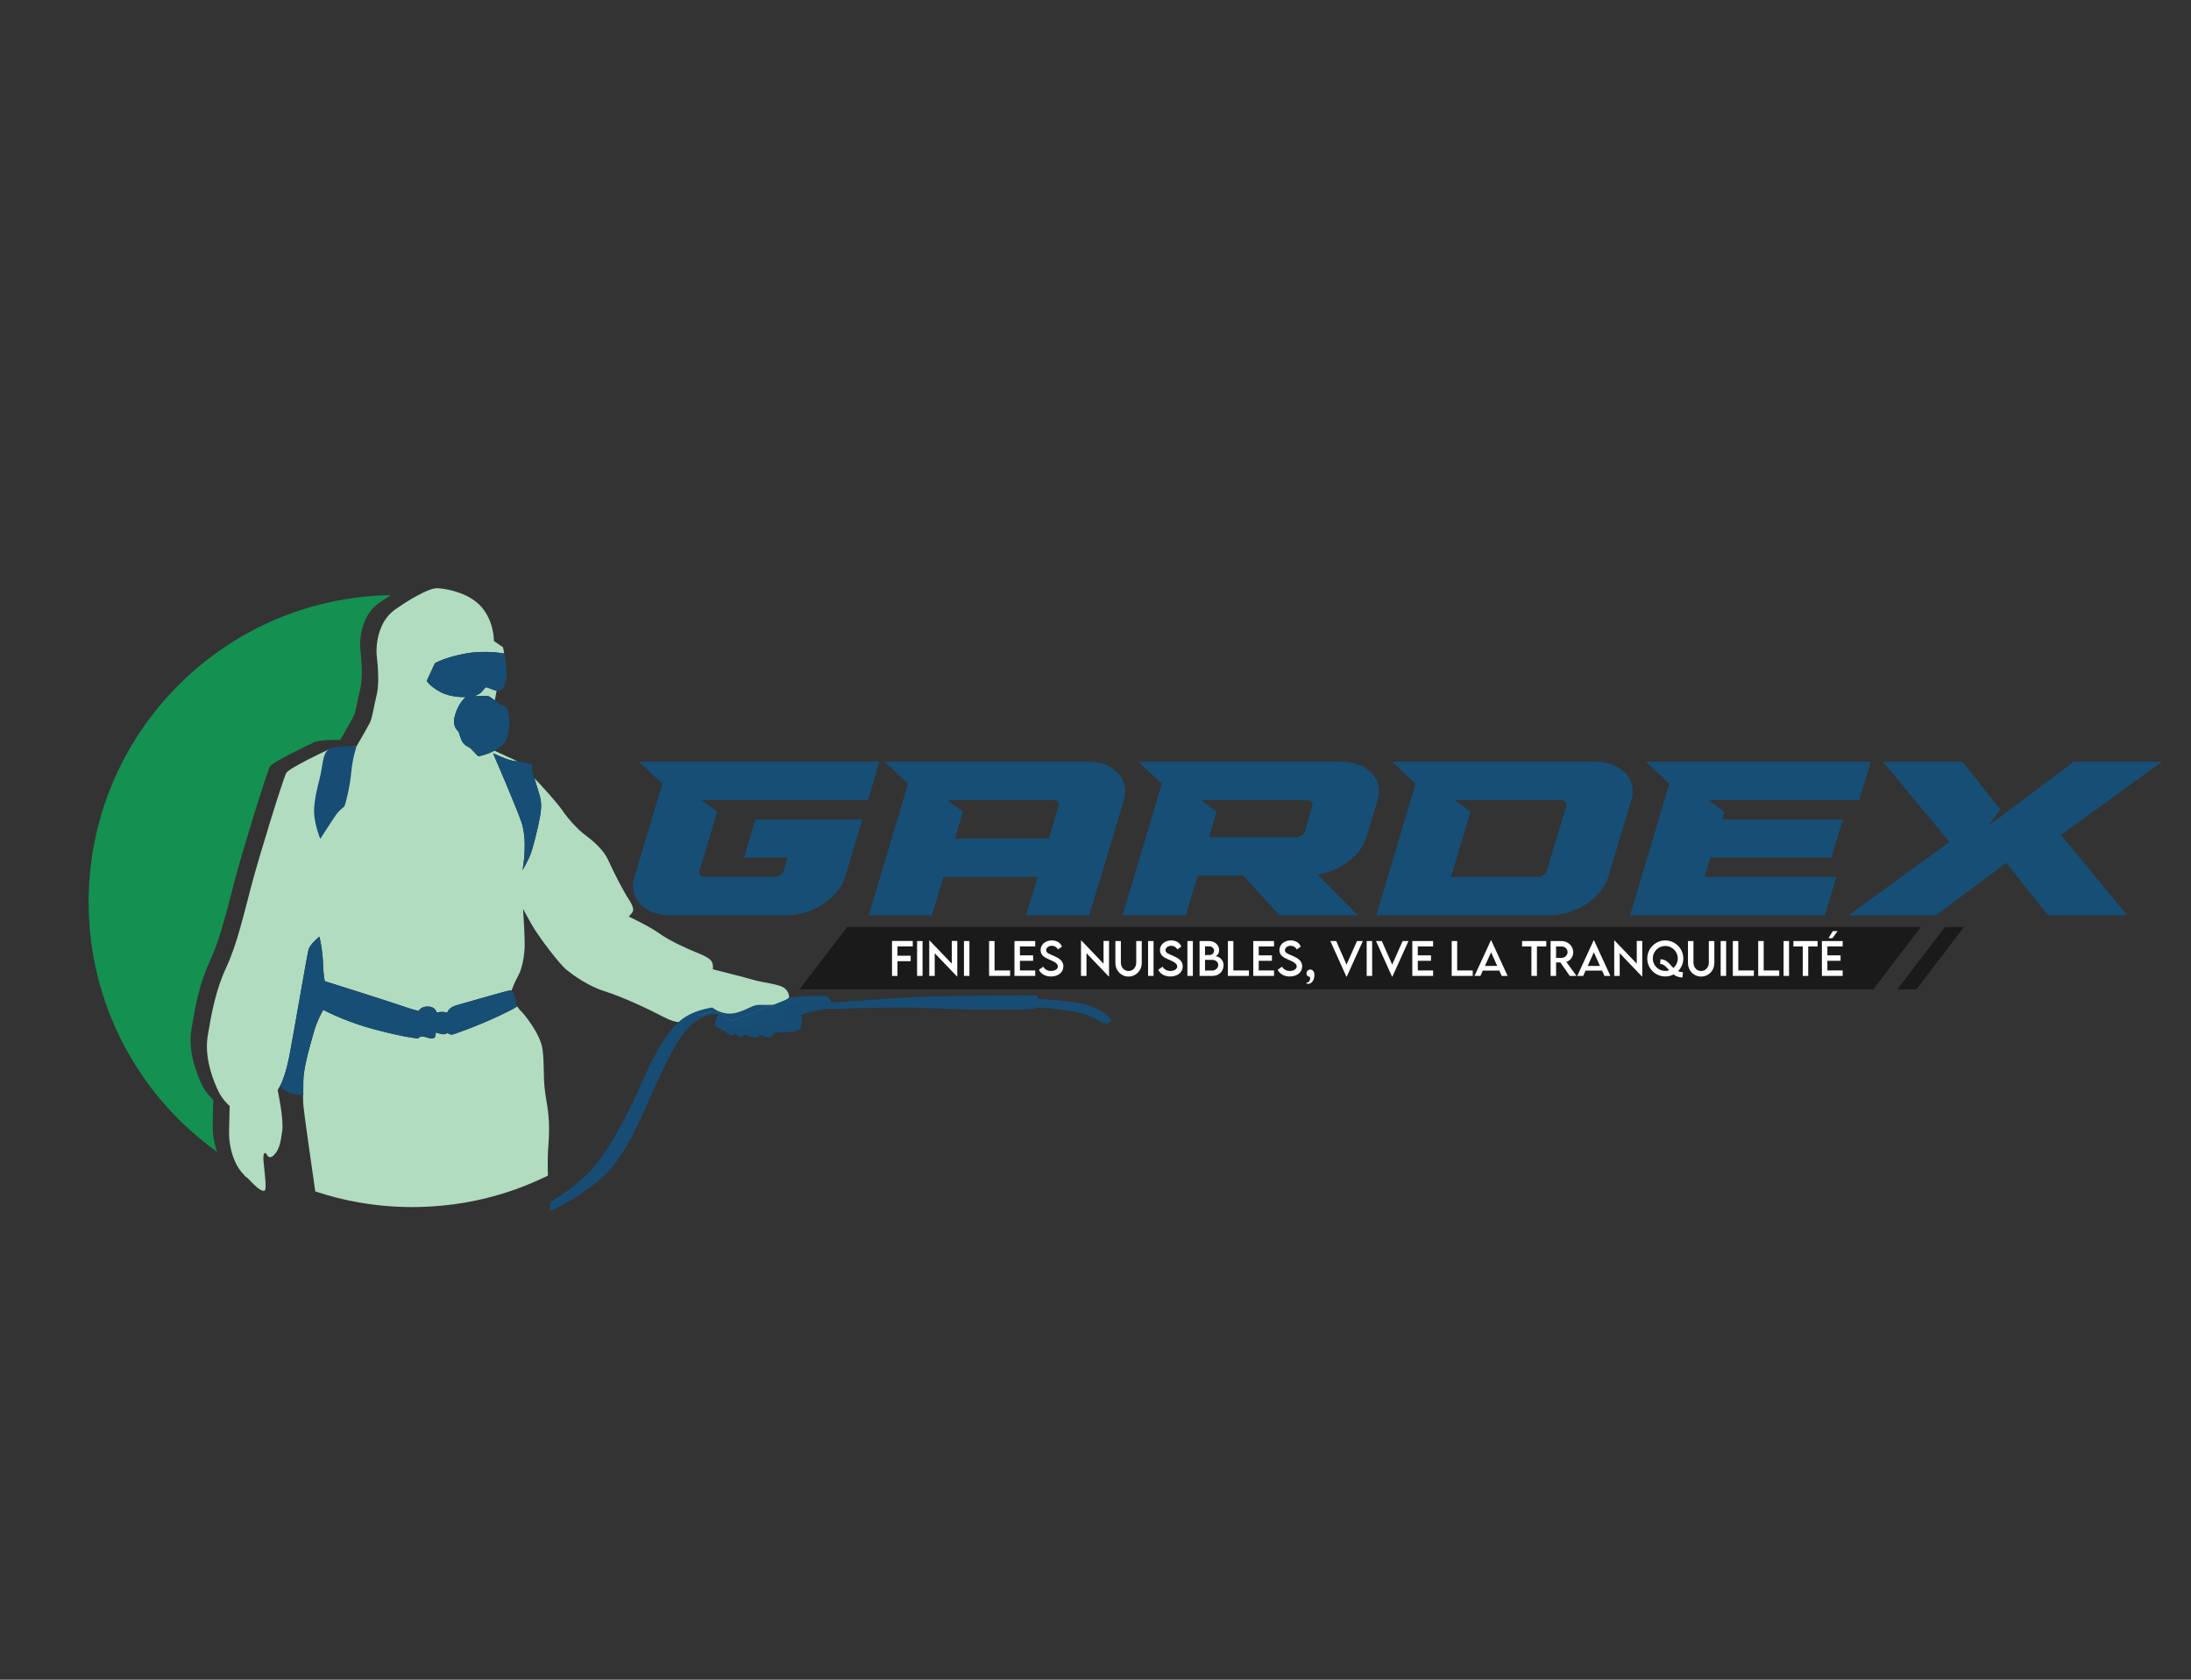 <svg xmlns="http://www.w3.org/2000/svg" xmlns:xlink="http://www.w3.org/1999/xlink" version="1.1" width="3000pt" height="2300pt" viewBox="0 0 3000 2300">
<rect x="0" y="0" width="3000" height="2300" fill="#333333" stroke="none"/>
<defs>
<clipPath id="clip_1">
<path transform="matrix(1,0,0,-1,0,2300)" d="M0 0H3000V2300H0Z"/>
</clipPath>
<clipPath id="clip_2">
<path transform="matrix(1,0,0,-1,0,2300)" d="M0 2300H3000V0H0Z"/>
</clipPath>
<clipPath id="clip_3">
<path transform="matrix(1,0,0,-1,0,2300)" d="M0 0H3000V2300H0Z"/>
</clipPath>
</defs>
<g id="layer_1" data-name="Layer 1">
<path transform="matrix(1,0,0,-1,2630.06,1269.478)" d="M0 0-65.103-85.256H-1381.875V0Z" fill="#1a1a1a"/>
<path transform="matrix(1,0,0,-1,1094.767,1354.612)" d="M0 0 65.103 85.256H1381.875V0Z" fill="#1a1a1a"/>
<path transform="matrix(1,0,0,-1,2689.08,1269.478)" d="M0 0-65.104-85.256H-91.2L-26.098 0Z" fill="#1a1a1a"/>
<path transform="matrix(1,0,0,-1,1228.851,1295.894)" d="M0 0V-12.765H18.066V-20.229H0V-40.458H-7.494V7.46H20.939V0Z" fill="#ffffff"/>
<path transform="matrix(1,0,0,-1,0,2300)" d="M1255.708 1011.448H1263.202V963.707H1255.708Z" fill="#ffffff"/>
<path transform="matrix(1,0,0,-1,1310.748,1288.434)" d="M0 0V-48.689H-.356L-30.891-16.792V-47.918H-38.384V.712H-38.001L-7.523-31.126V0Z" fill="#ffffff"/>
<path transform="matrix(1,0,0,-1,0,2300)" d="M1319.881 1011.448H1327.372V963.707H1319.881Z" fill="#ffffff"/>
<path transform="matrix(1,0,0,-1,1383.077,1328.829)" d="M0 0V-7.464H-28.787V40.277H-21.295V0Z" fill="#ffffff"/>
<path transform="matrix(1,0,0,-1,1396.518,1295.925)" d="M0 0V-12.23H18.066V-19.694H0V-32.904H20.939V-40.368H-7.494V7.373H20.939V0Z" fill="#ffffff"/>
<g clip-path="url(#clip_1)">
<path transform="matrix(1,0,0,-1,1422.455,1327.913)" d="M0 0 5.922 4.235C8.056 .504 12.023-1.628 16.615-1.628 21.975-1.628 26.034 .948 26.034 4.594 26.034 9.006 19.755 11.673 14.187 14.071 8.588 16.557 2.369 19.459 2.369 26.955 2.369 34.772 9.151 40.224 17.74 40.224 24.553 40.224 29.646 36.936 31.602 31.693L26.034 27.844C24.553 31.072 21.266 32.877 17.799 32.877 13.416 32.877 9.922 30.151 9.922 26.778 9.922 23.046 14.334 21.713 20.139 19.223 27.691 15.908 33.557 12.263 33.557 4.739 33.557-3.731 26.21-9.178 16.526-9.178 8.677-9.178 2.725-5.505 0 0" fill="#ffffff"/>
<path transform="matrix(1,0,0,-1,1518.536,1288.434)" d="M0 0V-48.689H-.356L-30.893-16.792V-47.918H-38.384V.712H-37.999L-7.523-31.126V0Z" fill="#ffffff"/>
<path transform="matrix(1,0,0,-1,1527.225,1318.195)" d="M0 0V29.644H7.523V.027C7.523-6.575 12.174-11.404 18.005-11.404 23.841-11.404 28.553-6.575 28.553 .027V29.644H36.104V0C36.104-10.96 28.194-18.986 18.037-18.986 7.877-18.986 0-10.96 0 0" fill="#ffffff"/>
<path transform="matrix(1,0,0,-1,0,2300)" d="M1571.989 1011.448H1579.485V963.707H1571.989Z" fill="#ffffff"/>
<path transform="matrix(1,0,0,-1,1585.893,1327.913)" d="M0 0 5.922 4.235C8.054 .504 12.025-1.628 16.615-1.628 21.976-1.628 26.034 .948 26.034 4.594 26.034 9.006 19.753 11.673 14.185 14.071 8.589 16.557 2.367 19.459 2.367 26.955 2.367 34.772 9.15 40.224 17.74 40.224 24.551 40.224 29.648 36.936 31.603 31.693L26.034 27.844C24.551 31.072 21.264 32.877 17.799 32.877 13.418 32.877 9.922 30.151 9.922 26.778 9.922 23.046 14.334 21.713 20.139 19.223 27.693 15.908 33.557 12.263 33.557 4.739 33.557-3.731 26.211-9.178 16.523-9.178 8.68-9.178 2.726-5.505 0 0" fill="#ffffff"/>
<path transform="matrix(1,0,0,-1,0,2300)" d="M1625.834 1011.448H1633.33V963.707H1625.834Z" fill="#ffffff"/>
<path transform="matrix(1,0,0,-1,1668.053,1321.247)" d="M0 0C0 3.614-3.079 6.93-8.503 6.93L-18.1 6.902V-7.731H-8.385C-4.086-7.731 0-4.62 0 0M-18.1 25.413V13.505L-12.176 13.536C-8.471 13.505-5.745 16.054-5.745 19.459-5.745 22.864-8.707 25.413-12.085 25.413ZM7.314-.503C7.314-7.817 1.777-15.046-7.7-15.046H-25.562V32.695H-12.529C-4.295 32.695 1.273 26.772 1.273 20.434 1.273 15.282-2.313 11.845-4.086 11.845 1.273 11.845 7.314 6.93 7.314-.503" fill="#ffffff"/>
<path transform="matrix(1,0,0,-1,1710.071,1328.829)" d="M0 0V-7.464H-28.791V40.277H-21.295V0Z" fill="#ffffff"/>
<path transform="matrix(1,0,0,-1,1723.513,1295.925)" d="M0 0V-12.23H18.065V-19.694H0V-32.904H20.937V-40.368H-7.496V7.373H20.937V0Z" fill="#ffffff"/>
<path transform="matrix(1,0,0,-1,1749.446,1327.913)" d="M0 0 5.923 4.235C8.054 .504 12.026-1.628 16.615-1.628 21.976-1.628 26.034 .948 26.034 4.594 26.034 9.006 19.753 11.673 14.185 14.071 8.589 16.557 2.367 19.459 2.367 26.955 2.367 34.772 9.151 40.224 17.74 40.224 24.551 40.224 29.647 36.936 31.603 31.693L26.034 27.844C24.551 31.072 21.264 32.877 17.799 32.877 13.418 32.877 9.922 30.151 9.922 26.778 9.922 23.046 14.334 21.713 20.139 19.223 27.693 15.908 33.557 12.263 33.557 4.739 33.557-3.731 26.211-9.178 16.524-9.178 8.68-9.178 2.726-5.505 0 0" fill="#ffffff"/>
<path transform="matrix(1,0,0,-1,1788.382,1345.829)" d="M0 0C1.986 0 5.481 1.745 5.481 6.04 5.481 7.138 5.392 7.641 4.979 8.321 3.02 8.321 .476 9.862 .476 12.915 .476 15.758 2.725 18.216 5.804 18.216 8.797 18.216 11.346 15.727 11.346 10.634 11.346 4.145 7.699-1.393 2.757-1.393 1.007-1.393 0-.444 0 0" fill="#ffffff"/>
<path transform="matrix(1,0,0,-1,1866.062,1288.552)" d="M0 0-22.034-48.721H-22.538L-44.486 0H-36.519L-22.302-32.311-8.026 0Z" fill="#ffffff"/>
<path transform="matrix(1,0,0,-1,0,2300)" d="M1871.317 1011.448H1878.812V963.707H1871.317Z" fill="#ffffff"/>
<path transform="matrix(1,0,0,-1,1928.55,1288.552)" d="M0 0-22.034-48.721H-22.538L-44.485 0H-36.519L-22.302-32.311-8.026 0Z" fill="#ffffff"/>
<path transform="matrix(1,0,0,-1,1941.297,1295.925)" d="M0 0V-12.23H18.066V-19.694H0V-32.904H20.937V-40.368H-7.496V7.373H20.937V0Z" fill="#ffffff"/>
<path transform="matrix(1,0,0,-1,2016.528,1328.829)" d="M0 0V-7.464H-28.791V40.277H-21.296V0Z" fill="#ffffff"/>
<path transform="matrix(1,0,0,-1,2050.017,1322.611)" d="M0 0-8.38 18.66-16.792 0ZM2.907-6.426H-19.694L-22.95-13.682H-31.067L-8.616 35.039H-8.171L14.28-13.682H6.163Z" fill="#ffffff"/>
<path transform="matrix(1,0,0,-1,2117.212,1295.983)" d="M0 0H-12.797V-40.31H-20.319V0H-33.112V7.432H0Z" fill="#ffffff"/>
<path transform="matrix(1,0,0,-1,2138.145,1311.592)" d="M0 0C4.498-.027 8.263 3.613 8.263 7.876 8.263 12.32 4.439 15.608 0 15.608H-7.523V0ZM11.224-24.701-1.633-6.218H-7.496V-24.701H-14.987L-15.02 23.04H-.182C8.707 23.04 15.994 16.202 15.994 7.699 15.994 1.541 12.021-3.818 6.544-5.597L20.434-24.701Z" fill="#ffffff"/>
<path transform="matrix(1,0,0,-1,2190.73,1322.611)" d="M0 0-8.381 18.66-16.792 0ZM2.905-6.426H-19.694L-22.95-13.682H-31.067L-8.616 35.039H-8.172L14.278-13.682H6.162Z" fill="#ffffff"/>
<path transform="matrix(1,0,0,-1,2248.647,1288.434)" d="M0 0V-48.689H-.358L-30.891-16.792V-47.918H-38.387V.712H-38.001L-7.522-31.126V0Z" fill="#ffffff"/>
<path transform="matrix(1,0,0,-1,2280.136,1329.482)" d="M0 0C1.868 0 3.673 .299 5.364 .861 1.542 5.183-1.655 9.359-7.047 9.627L-6.544 16.084C2.698 15.581 5.896 9.064 11.051 4.026 14.783 7.169 17.149 11.849 17.149 17.06 17.149 26.51 9.419 34.21 0 34.21-9.414 34.21-17.087 26.51-17.087 17.06-17.087 7.673-9.414 0 0 0M17.477-.354C19.399-1.125 21.595-1.628 24.261-1.746L23.49-9.061C18.248-8.825 14.397-7.106 11.313-4.825 7.908-6.603 4.059-7.582 0-7.582-13.563-7.582-24.642 3.496-24.642 17-24.642 30.627-13.563 41.76 .032 41.76 13.595 41.76 24.731 30.627 24.731 17 24.731 10.248 21.948 4.117 17.477-.354" fill="#ffffff"/>
<path transform="matrix(1,0,0,-1,2311.239,1318.195)" d="M0 0V29.644H7.522V.027C7.522-6.575 12.176-11.404 18.008-11.404 23.844-11.404 28.556-6.575 28.556 .027V29.644H36.104V0C36.104-10.96 28.196-18.986 18.039-18.986 7.882-18.986 0-10.96 0 0" fill="#ffffff"/>
<path transform="matrix(1,0,0,-1,0,2300)" d="M2356.002 1011.448H2363.497V963.707H2356.002Z" fill="#ffffff"/>
<path transform="matrix(1,0,0,-1,2401.453,1328.829)" d="M0 0V-7.464H-28.791V40.277H-21.295V0Z" fill="#ffffff"/>
<path transform="matrix(1,0,0,-1,2436.185,1328.829)" d="M0 0V-7.464H-28.791V40.277H-21.295V0Z" fill="#ffffff"/>
<path transform="matrix(1,0,0,-1,0,2300)" d="M2442.13 1011.448H2449.626V963.707H2442.13Z" fill="#ffffff"/>
<path transform="matrix(1,0,0,-1,2488.701,1295.983)" d="M0 0H-12.797V-40.31H-20.32V0H-33.112V7.432H0Z" fill="#ffffff"/>
<path transform="matrix(1,0,0,-1,2509.076,1284.61)" d="M0 0H-5.424L.443 9.686H7.047ZM-6.961-11.314V-23.545H11.105V-31.009H-6.961V-44.219H13.976V-51.683H-14.457V-3.941H13.976V-11.314Z" fill="#ffffff"/>
</g>
<g clip-path="url(#clip_2)">
<path transform="matrix(1,0,0,-1,868.658,1200.744)" d="M0 0 38.276 127.638 6.256 157.67H335.654L319.828 105.113H92.01L113.356 89.196 110.78 80.487 89.066 8.108C87.962 3.604 91.274 0 96.795 0H192.118C197.271 0 202.791 3.604 204.263 8.108L209.784 26.429H150.161L165.619 78.685H312.1L288.545 0C279.712-28.831 244.012-52.557 208.68-52.557H48.581C13.249-52.557-8.465-28.831 0 0" fill="#164e75"/>
<path transform="matrix(1,0,0,-1,1297.424,1095.631)" d="M0 0 20.978-15.917 10.305-52.557H138.751L152.001-8.109C153.473-3.604 150.161 0 144.64 0ZM-107.836-157.67-54.102 22.524-86.122 52.557H192.486C227.818 52.557 249.9 28.831 241.435 0L193.958-157.67H107.468L123.294-105.113H-5.521L-21.347-157.67Z" fill="#164e75"/>
<path transform="matrix(1,0,0,-1,1644.852,1095.631)" d="M0 0 20.979-15.917 10.674-50.755H129.551C135.072-50.755 140.593-47.151 142.064-42.646L152.002-8.109C153.474-3.904 150.161 0 144.641 0ZM-54.102 22.524-86.121 52.557H192.486C227.818 52.557 249.9 28.831 241.436 0 236.283-17.119 231.131-33.937 225.979-50.755 218.617-75.982 190.278-97.005 159.73-102.11L214.568-157.67H107.101L57.415-103.312H-4.784C-10.305-121.331-15.825-139.351-21.346-157.67H-107.836C-89.802-97.605-71.768-37.541-54.102 22.524" fill="#164e75"/>
<path transform="matrix(1,0,0,-1,2013.627,1111.548)" d="M0 0C-9.201-29.732-18.034-59.464-26.867-89.196H92.011C97.531-89.196 103.052-85.593 104.156-81.088L131.023 7.808C132.127 12.313 128.814 15.917 123.294 15.917H-21.347ZM-129.183-141.753C-111.148-81.688-93.114-21.624-75.448 38.441L-107.468 68.474H171.14C206.84 68.474 228.555 44.748 220.089 15.917L188.437-89.196C179.973-118.027 143.904-141.753 108.572-141.753Z" fill="#164e75"/>
<path transform="matrix(1,0,0,-1,2285.608,1073.107)" d="M0 0-32.02 30.032H276.031L260.205-22.524H54.102L75.08-38.441 72.136-48.953H237.755L221.929-101.209H56.311L48.581-127.638H228.922L213.096-180.194H-53.734C-35.7-120.13-17.666-60.065 0 0" fill="#164e75"/>
<path transform="matrix(1,0,0,-1,2666.527,1149.689)" d="M0 0-88.33 106.615H20.61L72.505 41.144 55.942 18.92 77.289 34.837 172.98 106.615H293.698L155.314 6.307 158.259 3.003 246.221-103.612H137.648L80.602-31.834-15.825-103.612H-135.439L2.576-3.304Z" fill="#164e75"/>
</g>
<g clip-path="url(#clip_3)">
<path transform="matrix(1,0,0,-1,535.232,814.923)" d="M0 0C-5.359-3.335-11.003-7.07-16.791-11.203-42.076-29.163-42.903-63.827-41.848-73.862-40.822-83.896-37.686-111.263-42.076-128.823-46.466-146.355-47.493-158.898-51.255-166.225-55.019-173.522-69.357-198.238-69.357-198.238-69.357-198.238-93.731-197.696-104.05-200.889-105.59-201.374-106.901-202.029-108.042-202.941-108.07-202.913-108.07-202.941-108.099-202.97-109.723-203.711-161.834-227.971-165.74-234.955-169.73-242.053-202.514-347.757-213.375-388.921-224.236-430.085-233.245-469.768-247.869-501.182-262.493-532.597-268.108-564.411-273.24-595.142-278.371-625.843-264.46-658.542-258.73-670.542-252.971-682.573-243.165-690.925-243.165-690.925-243.165-690.925-243.364-700.218-243.992-724.365-244.362-738.674-241.711-751.959-237.663-762.621-344.336-686.335-413.865-561.475-413.865-420.365-413.865-190.37-229.168-3.478 0 0" fill="#149050"/>
<path transform="matrix(1,0,0,-1,754.879,1654.855)" d="M0 0-1.339-2.993V3.479Z" fill="#b1dcbf"/>
<path transform="matrix(1,0,0,-1,750.859,1568.849)" d="M0 0C-.889-10.488-1.066-21.39-.889-31.699-.83-34.84-.771-37.921-.652-40.884-7.644-44.32-14.753-47.579-21.982-50.66-22.338-50.838-22.693-51.016-23.108-51.134-51.43-63.162-81.471-72.05-112.637-77.561-123.124-79.397-133.73-80.879-144.455-81.886H-144.514C-158.26-83.248-172.184-83.959-186.286-83.959-211.408-83.959-235.998-81.767-259.875-77.561-279.428-74.124-298.507-69.324-317.053-63.222-317.764-62.984-318.475-62.748-319.186-62.511-324.637-24.59-334.117 41.653-335.125 52.022-335.954 60.198-335.835 65.946-335.954 69.562H-335.54C-335.54 69.562-335.776 70.39-335.54 88.58-335.361 106.771-326.771 135.803-321.142 155.652-317.23 169.517-311.424 180.656-308.284 186.048-301.944 182.73-273.385 168.45-236.649 158.911-194.877 148.009-178.168 146.824-178.168 146.824-178.168 146.824-176.924 152.097-164.541 147.771-152.098 143.446-154.468 155-154.468 155L-147.536 153.223C-140.543 151.386-138.352 154.467-138.352 154.467-138.352 154.467-134.737 152.097-132.367 152.097-129.997 152.097-95.039 164.777-65.473 178.819-49.06 186.7-43.964 189.722-42.72 190.848-40.765 188.062-38.691 185.219-37.447 184.271-34.721 182.138-10.666 153.521-7.94 131.597-5.273 109.674-7.347 95.69-4.622 74.597-1.896 53.504 3.081 38.453 0 0" fill="#b1dcbf"/>
<path transform="matrix(1,0,0,-1,679.935,945.823)" d="M0 0-2.37-13.213C-5.807-10.606-9.48-8.059-10.902-7.525-13.805-6.518-31.166-7.525-31.166-7.525-31.166-7.525-27.196-6.281-23.641-4.207-20.086-2.133-15.998 4.266-14.635 4.681-13.272 5.096-8.414 2.488-2.015 .474-1.304 .237-.652 .059 0 0" fill="#b1dcbf"/>
<path transform="matrix(1,0,0,-1,1079.939,1366.565)" d="M0 0C-.059-.06-.178-.119-.237-.178-.355-.297-.474-.355-.592-.475-.948-.771-1.363-1.126-2.014-1.601-3.555-2.607-10.606-5.511-19.849-9.125-42.483-18.013-78.271-31.226-78.271-31.226-78.271-31.226-91.662-20.738-99.364-18.546-100.312-18.309-101.201-18.131-101.912-18.131-104.934-18.25-113.762-20.976-122.768-23.997-123.894-24.353-125.079-24.768-126.205-25.182-136.515-28.737-146.113-32.411-146.113-32.411-146.113-32.411-147.357-33.24-150.913-33.003H-151.09C-155.001-32.707-161.637-31.048-172.125-25.537-192.625-14.813-227.287 1.481-251.284 9.006-275.221 16.53-295.13 31.284-304.136 38.513-313.202 45.741-341.938 82.833-352.366 101.319-362.794 119.864-363.802 122.235-363.802 122.235-363.802 122.235-361.846 94.149-361.55 77.618-361.491 74.537-361.491 71.871-361.55 69.856-362.143 57.059-364.75 40.468-370.497 30.277-375.296 21.686-378.733 12.502-379.681 9.895-380.333 10.19-380.985 10.369-381.636 10.369-384.836 10.369-441.302-6.222-453.923-9.658-466.543-13.095-467.313-19.908-467.313-19.908-467.313-19.908-468.439-19.375-472.765-19.079-477.031-18.783-482.126-19.79-482.126-19.79-482.126-19.79-483.193-12.146-493.443-11.673-503.635-11.14-506.479-17.598-506.479-17.598-506.479-17.598-512.759-16.769-529.231-10.902-545.762-5.096-635.231 23.049-635.231 23.049-636.061 27.077-637.364 35.313-637.661 47.578-638.134 65.531-642.578 84.018-642.578 84.018-642.578 84.018-655.258 74.241-657.45 66.302-659.643 58.362-678.011-49.771-683.64-78.804-688.024-101.497-693.356-114.118-695.49-118.562L-699.756-126.027C-699.756-126.027-691.165-166.022-693.475-181.842-695.786-197.603-697.208-205.542-702.837-212.83-708.525-220.178-712.672-218.578-714.568-214.489-716.465-210.46-720.138-210.875-719.19-222.844-718.953-225.925-718.479-229.954-718.005-234.22-717.472-239.256-716.939-244.648-716.583-249.447-716.524-250.04-716.524-250.633-716.465-251.166-716.05-257.506-716.168-262.482-717.413-263.49-720.435-266.038-728.374-259.461-733.47-254.129-735.425-252.113-737.203-250.336-738.684-248.855-740.936-246.604-742.535-245.182-742.772-244.944-742.594-245.241-741.765-247.256-750.119-237.301-752.134-234.872-754.148-231.85-755.985-228.354-755.985-228.354-755.985-228.295-756.044-228.235-759.422-221.777-762.384-213.778-764.221-204.713-765.702-197.484-766.532-189.545-766.295-181.309-765.643-157.135-765.465-147.892-765.465-147.892-765.465-147.892-775.301-139.536-780.989-127.509-786.44-116.191-799.12-86.448-796.217-57.355V-57.296-57.237C-796.039-55.519-795.802-53.801-795.565-52.082-790.41-21.39-784.781 10.487-770.146 41.891-755.511 73.293-746.564 112.992-735.662 154.112-724.819 195.291-691.994 300.996-688.024 308.105-684.113 315.097-631.973 339.331-630.373 340.101-630.373 340.101-630.373 340.16-630.313 340.101L-591.682 344.782C-591.682 344.782-577.343 369.549-573.551 376.837-569.818 384.184-568.751 396.686-564.367 414.224-562.589 421.216-562.056 429.748-562.056 438.162V438.28C-562.116 450.901-563.478 463.166-564.13 469.209-564.485 472.172-564.604 477.386-563.952 483.726V483.785 483.844C-562.412 498.598-556.724 519.336-539.067 531.838-528.283 539.481-518.092 545.88-509.145 550.68-506.715 552.042-504.346 553.228-502.153 554.294-493.443 558.619-486.452 561.049-482.423 561.108-475.49 561.286-452.264 558.264-433.955 546.651-429.274 543.688-424.949 540.192-421.216 536.044-420.861 535.689-420.564 535.274-420.209 534.919-403.026 514.596-403.678 488.822-403.678 488.822L-391.176 480.29-389.576 471.698C-389.576 471.698-414.639 476.734-442.547 471.698-470.454 466.662-484.437 458.426-484.437 458.426L-495.636 434.192C-495.636 434.192-491.843 426.963-476.734 418.964-461.566 410.906-442.369 412.151-442.369 412.151-442.369 412.151-443.08 411.321-445.45 408.892-447.879 406.522-454.752 397.397-457.715 384.066-460.618 370.675-452.146 364.927-452.146 364.927-452.146 364.927-451.435 363.031-448.946 355.329-446.398 347.567-441.421 345.315-437.51 343.123-433.659 340.931-426.49 331.273-424.771 331.095-423.646 330.917-412.98 333.347-403.026 338.679H-402.967L-370.912 323.985C-372.097 324.163-373.282 324.281-374.349 324.34-383.829 325.051-404.863 335.184-404.863 335.184-404.863 335.184-376.304 269.474-366.409 242.159-356.929 215.911-363.92 177.99-364.454 175.087-363.505 176.627-357.225 187.589-353.907 195.825-350.352 204.771-343.657 231.316-340.812 246.781-337.968 262.186-339.094 269.059-340.338 274.866-341.108 278.302-345.138 290.745-348.219 300.936-339.805 292.108-318.001 268.704-310.18 257.209-300.403 242.87-287.724 230.428-281.739 225.569-275.755 220.71-255.432 207.201-247.077 188.655-238.723 170.169-225.925 145.639-219.644 136.159-213.363 126.679-211.704 120.872-213.896 117.673-216.148 114.414-219.051 111.511-219.051 111.511-219.051 111.511-191.677 98.831-176.924 88.284-162.111 77.678-137.048 66.775-127.449 62.865-126.146 62.332-124.842 61.858-123.598 61.324-115.54 57.947-108.785 54.511-106 50.778-104.104 48.229-103.689 44.734-103.689 42.246-103.689 40.527-103.926 39.343-103.926 39.343-103.926 39.343-59.606 28.203-48.467 24.886-42.661 23.107-33.951 21.626-25.893 20.026-18.427 18.546-11.495 16.945-8.058 14.99-5.807 13.746-4.147 12.205-2.962 10.725-2.607 10.31-2.311 9.954-2.074 9.539-2.014 9.539-2.014 9.479-2.014 9.479-.118 6.695 .296 4.029 .355 2.666 .415 .947 .948 .947 0 0" fill="#b1dcbf"/>
<path transform="matrix(1,0,0,-1,1137.769,1372.432)" d="M0 0H-.296C-26.367-1.066-22.989-.118-21.745 .118-22.101 .118-22.693 .118-23.463 0-27.374-.296-36.083-1.304-45.208-3.377-57.415-6.162-62.984-8.71-62.984-8.71-62.984-8.71-62.273-14.457-62.688-19.85-62.806-20.975-62.925-22.041-63.102-23.107-63.576-25.479-64.287-27.434-65.591-28.439-70.035-31.877-80.285-32.055-89.173-32.41-98.061-32.707-99.957-32.41-99.957-32.41-99.957-32.41-101.083-40.23-109.022-39.105-116.961-37.921-119.983-35.847-119.983-35.847-119.983-35.847-122.294-41.417-130.056-39.224-137.759-37.032-141.847-34.84-141.847-34.84-141.847-34.84-142.262-40.765-147.18-38.632-147.713-38.395-148.187-38.157-148.661-37.921-148.779-37.861-148.839-37.802-148.898-37.802-149.905-37.15-150.735-36.677-151.505-36.262-151.624-36.202-151.742-36.144-151.861-36.084-153.757-34.722-154.764-33.654-154.764-33.654-154.764-33.654-154.823-34.069-155.06-34.543-156.186-34.011-156.956-33.596-157.548-32.943-159.03-31.166-158.378-25.3-156.778-21.863-156.601-21.39-156.364-20.975-156.067-20.619-153.994-17.598-153.638-16.768-153.638-16.768-153.638-16.768-155.179-16.354-157.904-16.235-162.466-16.116-170.406-16.946-179.768-22.634-180.005-22.812-180.301-22.93-180.538-23.107-180.775-22.041-180.834-20.561-180.716-19.079-180.657-18.782-180.657-18.427-180.597-18.131-171.591-15.109-162.763-12.384-159.741-12.265-159.03-12.265-158.141-12.442-157.193-12.68-149.491-14.872-136.1-25.359-136.1-25.359-136.1-25.359-100.312-12.146-77.678-3.259-68.435 .355-61.384 3.259-59.843 4.266-59.192 4.74-58.777 5.096-58.421 5.392-58.303 5.511-58.185 5.569-58.066 5.688-58.007 5.747-57.888 5.807-57.829 5.866L-57.415 6.222C-57.415 6.222-37.269 8.473-22.456 8.947-22.396 8.414-22.396 8.117-22.396 8.117-22.396 8.117-18.368 8.414-11.731 8.888-10.902 8.828-10.132 8.71-9.48 8.592-3.97 7.584-1.659 5.036-.652 2.903-.118 1.659 0 .593 0 0" fill="#164e75"/>
<path transform="matrix(1,0,0,-1,985.908,1408.516)" d="M0 0C-1.303 .711-2.37 1.186-3.199 1.541-2.962 2.015-2.903 2.43-2.903 2.43-2.903 2.43-1.896 1.362 0 0" fill="#174c75"/>
<path transform="matrix(1,0,0,-1,1001.669,1397.791)" d="M0 0C0 0-13.391 10.487-21.093 12.68-22.042 12.917-22.93 13.095-23.641 13.095-26.663 12.976-35.491 10.25-44.498 7.229-44.557 6.933-44.557 6.577-44.616 6.28-44.734 4.799-44.676 3.318-44.438 2.252-46.75 .889-49.06-.593-51.489-2.43-63.695-11.731-78.211-30.04-106.948-94.921-108.074-97.527-109.259-100.193-110.444-102.979-148.068-189.426-165.192-207.854-198.373-231.257-231.613-254.661-248.144-260.054-248.144-260.054V-248.145C-248.144-248.145-247.966-248.085-247.729-247.966-247.611-247.906-247.492-247.788-247.314-247.729-241.508-244.292-204.476-221.836-183.382-193.811-163.237-167.147-146.706-136.455-127.568-94.921V-94.861C-124.842-88.938-122.058-82.833-119.213-76.435-100.964-35.433-86.27-14.161-72.938-2.074-72.82-1.955-72.761-1.837-72.642-1.777-69.442 1.066-66.302 3.437-63.221 5.392-56.704 9.539-49.356 12.442-42.898 14.457-42.365 14.635-41.832 14.813-41.298 14.932-32.825 17.42-26.308 18.189-26.308 18.189-26.308 18.189-24.175 16.412-20.501 14.457-14.576 11.376-4.681 7.939 6.577 11.08 24.826 16.234 27.433 21.567 37.861 21.863 43.668 21.982 51.489 21.508 58.421 22.101 35.788 13.213 0 0 0 0" fill="#174c75"/>
<path transform="matrix(1,0,0,-1,1115.372,1364.314)" d="M0 0C0 0 0 .297-.06 .83 4.147 1.008 7.88 1.008 10.665 .771 4.029 .297 0 0 0 0" fill="#174c75"/>
<path transform="matrix(1,0,0,-1,1521.953,1396.665)" d="M0 0C0 0-1.777-3.792-6.577-4.978-10.606-6.044-15.523-1.008-27.315 4.207-29.33 5.154-31.581 6.043-34.069 6.932-36.736 7.88-39.758 8.769-43.017 9.539-60.436 13.864-84.789 16.057-93.024 16.649-102.801 17.36-104.341 16.945-104.341 16.945-104.341 16.945-102.86 14.872-111.392 14.813-119.983 14.694-182.79 13.095-232.739 15.643-282.628 18.131-332.162 16.886-362.025 15.643-389.162 14.457-384.421 15.583-383.355 15.819-384.955 15.761-395.679 14.872-406.996 12.265-416.772 10.013-422.224 7.939-424.061 7.229-424.475 7.051-424.712 6.932-424.712 6.932-424.712 6.932-424.594 5.807-424.475 3.97-424.179-.83-424.061-10.251-427.319-12.799-431.822-16.235-442.073-16.472-450.96-16.769-459.848-17.063-461.685-16.769-461.685-16.769-461.685-16.769-462.87-24.59-470.81-23.464-478.749-22.278-481.771-20.205-481.771-20.205-481.771-20.205-484.082-25.774-491.785-23.522-499.546-21.33-503.575-19.139-503.575-19.139-503.575-19.139-503.99-25.123-508.908-23.049-513.826-20.916-516.551-18.013-516.551-18.013-516.551-18.013-517.915-24.826-527.395-17.479-529.527-15.88-531.305-14.635-532.845-13.688-532.372-13.924-531.897-14.161-531.364-14.397-526.447-16.531-526.032-10.606-526.032-10.606-526.032-10.606-521.943-12.799-514.241-14.99-506.479-17.184-504.168-11.613-504.168-11.613-504.168-11.613-501.146-13.688-493.207-14.872-485.267-15.998-484.141-8.177-484.141-8.177-484.141-8.177-482.245-8.474-473.357-8.177-464.47-7.821-454.219-7.644-449.775-4.207-448.472-3.2-447.761-1.245-447.287 1.126-447.109 2.192-446.991 3.259-446.872 4.384-446.458 9.776-447.168 15.523-447.168 15.523-447.168 15.523-441.599 18.071-429.393 20.856-420.268 22.93-411.559 23.937-407.648 24.233-406.877 24.353-406.285 24.353-405.93 24.353-407.174 24.115-410.551 23.167-384.481 24.233H-384.185V23.76C-384.185 23.76-378.852 24.174-370.379 24.767-357.937 25.655-338.739 27.019-319.542 28.322-301.648 29.507-283.813 30.633-271.489 31.284-237.004 33.121-103.927 34.425-102.268 33.299-100.609 32.113-101.616 28.914-101.616 28.914-101.616 28.914-67.25 27.196-44.913 23.285-42.779 22.93-40.706 22.456-38.75 21.982-21.627 17.716-10.014 9.954-5.984 6.518-5.569 6.162-5.273 5.865-4.979 5.569-1.955 2.548 0 0 0 0" fill="#174c75"/>
<path transform="matrix(1,0,0,-1,708.139,1378.001)" d="M0 0C-1.244-1.126-6.34-4.147-22.752-12.028-52.319-26.07-87.277-38.751-89.647-38.751-92.017-38.751-95.631-36.381-95.631-36.381-95.631-36.381-97.823-39.462-104.815-37.625L-111.748-35.848C-111.748-35.848-109.377-47.401-121.82-43.076-134.204-38.751-135.448-44.023-135.448-44.023-135.448-44.023-152.157-42.839-193.929-31.937-230.665-22.397-259.224-8.117-265.563-4.8-268.704-10.191-274.51-21.331-278.421-35.195-284.05-55.045-292.641-84.077-292.819-102.268-293.056-120.458-292.819-121.287-292.819-121.287H-293.234C-295.426-121.287-307.276-121.109-314.979-116.902-323.57-112.281-324.578-108.963-324.578-108.963-324.578-108.963-324.222-108.371-323.689-107.126-321.556-102.683-316.224-90.062-311.839-67.368-306.21-38.336-287.842 69.798-285.649 77.737-283.458 85.677-270.777 95.453-270.777 95.453-270.777 95.453-266.333 76.967-265.86 59.014-265.563 46.749-264.26 38.513-263.431 34.484-263.431 34.484-173.961 6.34-157.43 .533-140.958-5.333-134.678-6.162-134.678-6.162-134.678-6.162-131.834 .296-121.643-.237-111.392-.711-110.326-8.354-110.326-8.354-110.326-8.354-105.23-7.348-100.964-7.644-96.639-7.939-95.513-8.473-95.513-8.473-95.513-8.473-94.743-1.659-82.122 1.777-69.501 5.214-13.035 21.805-9.835 21.805-9.184 21.805-8.532 21.626-7.88 21.33-8.058 20.797-8.118 20.56-8.118 20.56L-4.088 6.34C-4.088 6.34-2.192 3.199 0 0" fill="#164e75"/>
<path transform="matrix(1,0,0,-1,708.139,1378.001)" d="M0 0C-2.192 3.199-4.088 6.34-4.088 6.34L-8.118 20.56C-8.118 20.56-8.058 20.797-7.88 21.33-5.51 19.968-3.437 16.353-2.429 11.258-1.185 4.799-.355 .651-.355 .651-.355 .651 1.067 .948 0 0" fill="#174c75"/>
<path transform="matrix(1,0,0,-1,739.127,1119.785)" d="M0 0C-2.844-15.465-9.54-42.009-13.094-50.956-16.413-59.192-22.693-70.154-23.641-71.694-23.108-68.792-16.116-30.87-25.596-4.622-35.491 22.693-64.05 88.403-64.05 88.403-64.05 88.403-43.016 78.271-33.536 77.56-32.47 77.5-31.285 77.382-30.1 77.204L-30.04 77.145C-20.916 75.96-9.717 72.938-9.717 72.938-9.717 72.938-10.843 71.101-11.198 68.435-11.317 67.31-9.599 61.325-7.406 54.155-4.325 43.964-.296 31.521 .474 28.085 1.718 22.278 2.844 15.405 0 0" fill="#164e75"/>
<path transform="matrix(1,0,0,-1,488.284,1021.759)" d="M0 0C0 0-5.432-15.042-7.382-36.213-9.332-57.384-15.321-79.251-16.435-81.759-17.549-84.266-22.285-85.102-30.224-96.94-38.164-108.779-49.724-126.886-49.724-126.886-49.724-126.886-59.752-103.487-58.081-83.291-56.409-63.095-50.978-48.609-48.331-33.428-45.685-18.246-44.988-5.85-34.681-2.646-24.375 .557 0 0 0 0" fill="#174c75"/>
<path transform="matrix(1,0,0,-1,689.297,1018.643)" d="M0 0C-3.259-3.733-7.703-6.814-12.324-9.243H-12.383C-22.337-14.576-33.003-17.005-34.129-16.827-35.847-16.649-43.017-6.992-46.868-4.799-50.778-2.607-55.755-.355-58.303 7.406-60.792 15.109-61.503 17.005-61.503 17.005-61.503 17.005-69.976 22.752-67.072 36.144-64.11 49.475-57.237 58.6-54.808 60.97-52.438 63.399-51.726 64.229-51.726 64.229-51.726 64.229-70.924 62.984-86.092 71.042-101.201 79.041-104.993 86.27-104.993 86.27L-93.794 110.503C-93.794 110.503-79.811 118.739-51.904 123.775-23.997 128.812 1.066 123.775 1.066 123.775 1.066 123.775 1.125 123.42 1.244 122.709 1.304 122.531 1.363 122.354 1.363 122.116 1.422 121.879 1.481 121.583 1.541 121.287 1.6 121.109 1.659 120.932 1.659 120.754 1.718 120.517 1.777 120.28 1.836 119.983 1.896 119.806 1.896 119.628 1.955 119.391 3.377 111.748 5.866 95.868 3.437 86.388 .593 74.894-3.911 71.931-9.362 72.82-10.014 72.879-10.666 73.057-11.376 73.293-17.775 75.308-22.634 77.916-23.997 77.5-25.359 77.086-29.448 70.687-33.003 68.613-36.558 66.539-40.528 65.295-40.528 65.295-40.528 65.295-23.167 66.302-20.264 65.295-18.842 64.761-15.168 62.213-11.732 59.606-7.821 56.703-4.148 53.8-4.148 53.8-4.148 53.8 5.569 52.97 6.873 43.135 8.236 33.299 10.369 11.672 0 0" fill="#164e75"/>
<path transform="matrix(1,0,0,-1,690.956,897.889)" d="M0 0C0 .178-.06 .355-.119 .533-.178 .83-.237 1.125-.296 1.362-.178 .948-.06 .533 0 0" fill="#174c75"/>
</g>
</g>
</svg>
